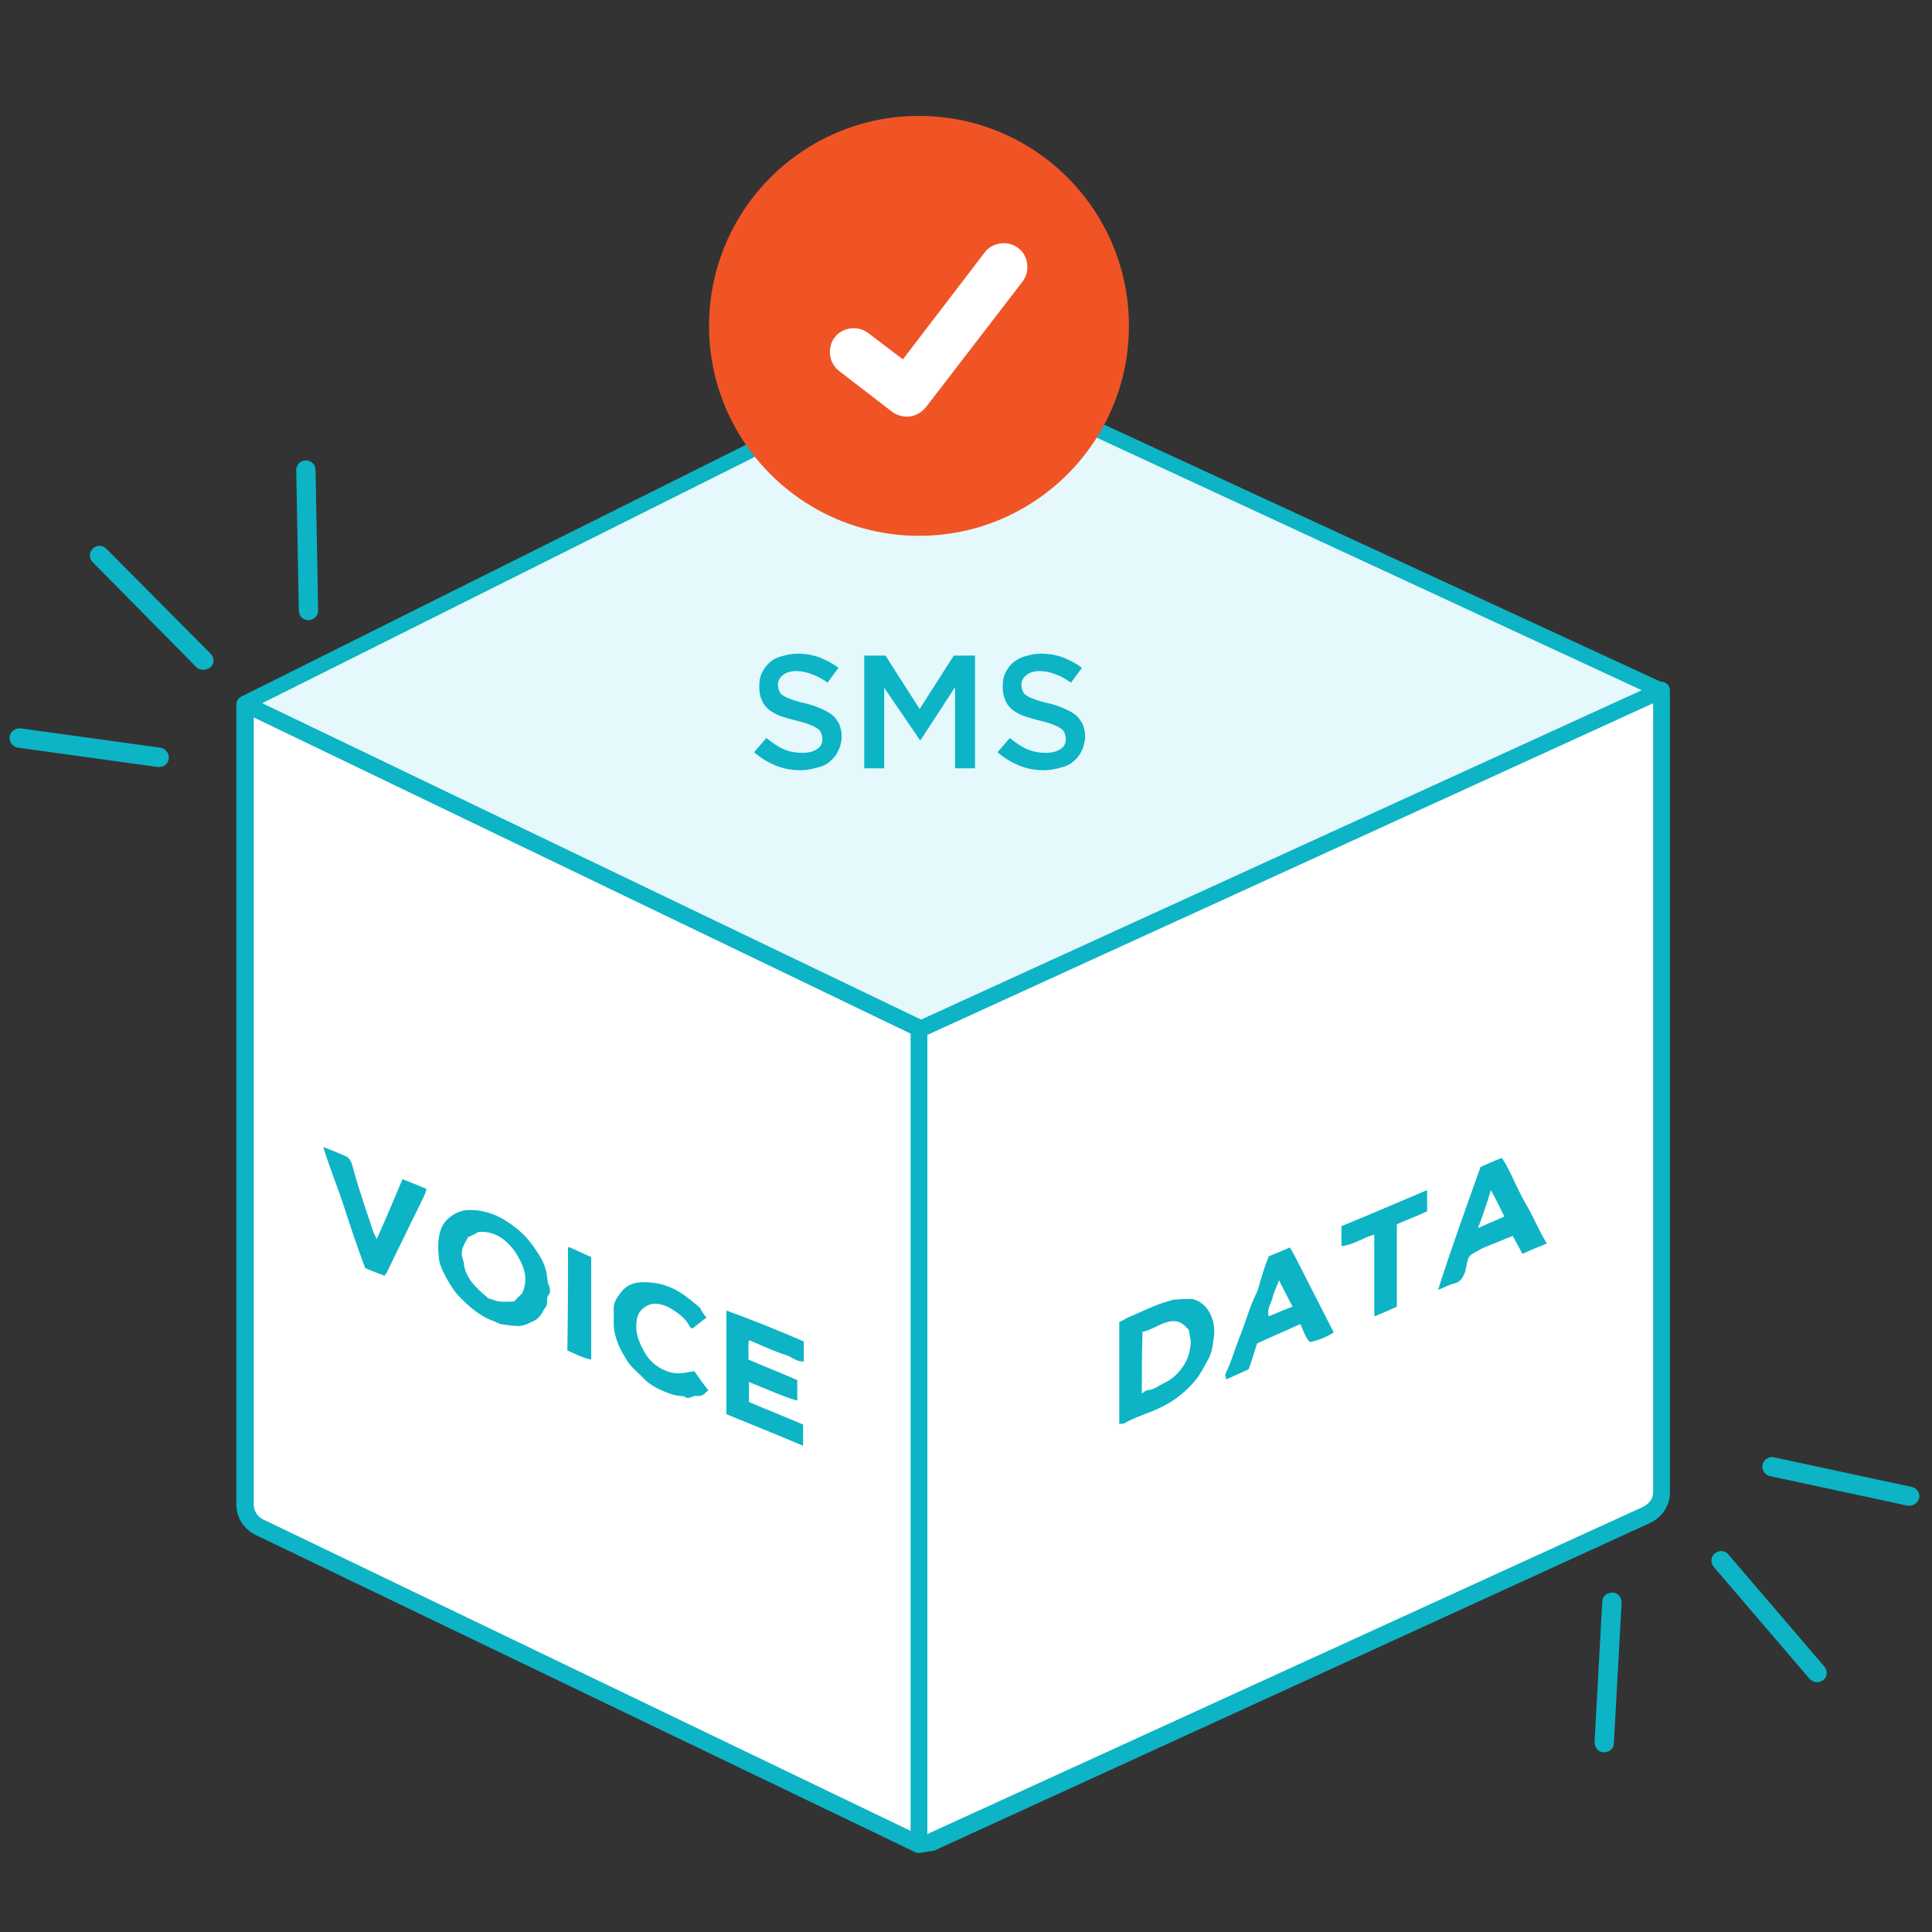 <?xml version="1.0" encoding="utf-8"?>
<!-- Generator: Adobe Illustrator 24.2.3, SVG Export Plug-In . SVG Version: 6.00 Build 0)  -->
<svg version="1.1" id="Layer_1" xmlns="http://www.w3.org/2000/svg" xmlns:xlink="http://www.w3.org/1999/xlink" x="0px" y="0px"
	 viewBox="0 0 300 300" style="enable-background:new 0 0 300 300;" xml:space="preserve">
<rect x="0" y="0" width="300" height="300" fill="#333333" stroke="none"/>
<style type="text/css">
	.st0{fill:#E5F8FB;}
	.st1{fill:#0CB4C6;}
	.st2{fill:#FFFFFF;}
	.st3{fill:#F05425;}
</style>
<g>
	<g>
		<path class="st0" d="M145.9,160.9l112-53.8L147.8,56.3c-1.2-0.6-2.6-0.5-3.8,0.1L38.2,109.1c0,0-0.1,0.1-0.1,0.1c0,0,0,0,0,0
			L145.9,160.9z"/>
		<path class="st1" d="M145.9,162.1c-0.2,0-0.3,0-0.5-0.1L37.6,110.3c-0.3-0.2-0.6-0.5-0.7-0.9s0.1-0.8,0.3-1
			c0.1-0.1,0.1-0.1,0.2-0.2c0,0,0,0,0,0c0.1-0.1,0.1-0.1,0.2-0.1l105.8-52.8c1.5-0.7,3.3-0.8,4.8-0.1l110.2,50.9
			c0.4,0.2,0.7,0.6,0.7,1.1c0,0.5-0.3,0.9-0.7,1.1l-112,53.8C146.3,162.1,146.1,162.1,145.9,162.1z M40.7,109.2l105.2,50.5
			l109.3-52.4L147.3,57.3c-0.9-0.4-1.9-0.4-2.8,0L40.7,109.2z M37.5,108.1C37.5,108.1,37.5,108.1,37.5,108.1
			C37.5,108.1,37.5,108.1,37.5,108.1z M37.6,108.1C37.5,108.1,37.5,108.1,37.6,108.1C37.5,108.1,37.5,108.1,37.6,108.1z"/>
	</g>
	<g>
		<path class="st2" d="M142.7,159.9v126.5c0.6,0,1.2-0.1,1.7-0.4c0.1,0,0.1,0,0.2,0l111-50.8c1.4-0.7,2.4-2,2.4-3.5V107.1
			L142.7,159.9z"/>
		<path class="st1" d="M142.7,287.7c-0.7,0-1.3-0.6-1.3-1.3V159.9c0-0.5,0.3-1,0.8-1.2l115.3-52.7c0.4-0.2,0.9-0.2,1.2,0.1
			c0.4,0.2,0.6,0.7,0.6,1.1v124.6c0,2-1.2,3.8-3.1,4.7l-111,50.8c-0.2,0.1-0.3,0.1-0.4,0.1C144,287.5,143.3,287.7,142.7,287.7z
			 M144.9,287.2C144.9,287.2,144.9,287.2,144.9,287.2C144.9,287.2,144.9,287.2,144.9,287.2z M144,160.7v124.1c0.1,0,0.1,0,0.2-0.1
			L255.1,234c1-0.5,1.6-1.3,1.6-2.3V109.2L144,160.7z"/>
	</g>
	<g>
		<path class="st2" d="M142.7,159.6L38.1,109.4v124.2c0,1.5,0.9,2.9,2.3,3.6l102.3,49.2V159.6z"/>
		<path class="st1" d="M142.7,287.7c-0.2,0-0.4,0-0.6-0.1L39.8,238.4c-1.9-0.9-3.1-2.7-3.1-4.8V109.4c0-0.4,0.2-0.9,0.6-1.1
			c0.4-0.2,0.9-0.3,1.3-0.1l104.6,50.3c0.5,0.2,0.7,0.7,0.7,1.2v126.7c0,0.4-0.2,0.9-0.6,1.1C143.2,287.6,142.9,287.7,142.7,287.7z
			 M39.4,111.4v122.2c0,1,0.6,2,1.6,2.4l100.4,48.3V160.5L39.4,111.4z"/>
	</g>
</g>
<g>
	<g>
		<g>
			<path class="st1" d="M185.2,201.7c0.4,0.2,0.6,0.2,0.8,0.3c1.3,0.7,2,1.8,2.4,3.3c0.2,1,0.2,1.9,0,2.9c-0.1,1-0.3,2-0.8,2.9
				c-0.5,0.9-0.9,1.7-1.5,2.6c-1,1.4-2.3,2.6-3.7,3.6c-1,0.7-2.2,1.3-3.4,1.8c-1.5,0.6-3,1.1-4.4,1.9c-0.2,0.1-0.5,0.1-0.8,0.1
				c0-5.3,0-10.5,0-15.8c0.4-0.2,0.8-0.4,1.3-0.7c2.2-0.9,4.2-2,6.5-2.6c0.3-0.1,0.6-0.2,0.9-0.2
				C183.5,201.7,184.5,201.7,185.2,201.7z M177.3,216.4c0.4-0.3,0.6-0.5,0.8-0.5c1.1-0.1,1.9-0.8,2.8-1.2c1-0.5,1.8-1.2,2.5-2.1
				c1-1.3,1.4-2.6,1.5-4.1c0-0.6-0.2-1.3-0.3-2c-0.1-0.1-0.3-0.3-0.4-0.4c-0.9-1-1.9-1.2-3.3-0.7c-1.2,0.4-2.3,1.2-3.5,1.4
				c0,0.2,0,0.4,0,0.5C177.3,210.3,177.3,213.2,177.3,216.4z"/>
		</g>
	</g>
	<g>
		<g>
			<path class="st1" d="M197,195.1c1.1-0.5,2.2-0.9,3.3-1.4c0.6,1,1.1,2,1.6,3c1.7,3.3,3.4,6.7,5.2,10.2c-1.1,0.7-2.3,1.2-3.7,1.5
				c-0.8-0.8-1-1.9-1.5-2.8c-2.2,1-4.5,2-6.7,3c-0.4,1.3-0.8,2.6-1.3,4c-1,0.5-2.2,1-3.5,1.6c0-0.3-0.2-0.7-0.1-0.9
				c1-2,1.5-4.1,2.4-6.2c0.8-2.1,1.4-4.3,2.4-6.3c0.4-0.8,0.5-1.7,0.8-2.5C196.2,197.2,196.6,196.2,197,195.1z M200.7,202.9
				c-0.7-1.4-1.4-2.7-2.1-4.1c-0.3,0.9-0.8,1.8-1,2.7c-0.2,0.9-0.9,1.7-0.6,2.9C198.4,203.8,199.6,203.3,200.7,202.9z"/>
		</g>
	</g>
	<g>
		<g>
			<path class="st1" d="M229.9,181.2c1.2-0.5,2.2-1,3.3-1.4c0.3,0.5,0.6,0.9,0.8,1.3c1,1.9,1.8,3.9,2.9,5.8c1.2,2,2,4.1,3.3,6.2
				c-1.3,0.5-2.5,1-3.8,1.6c-0.5-1-1-1.8-1.5-2.8c-0.4,0.2-0.7,0.3-1,0.4c-1.5,0.7-3,1.1-4.4,1.9c-1.4,0.8-1.4,0.7-1.7,1.9
				c-0.1,0.5-0.2,1-0.3,1.4c-0.3,0.8-0.7,1.6-1.7,1.8c-0.8,0.2-1.5,0.6-2.5,1C225.4,193.7,227.7,187.4,229.9,181.2z M229.5,190.7
				c1.5-0.7,2.8-1.2,4.1-1.8c-0.7-1.4-1.3-2.7-2.1-4.1C230.9,186.8,230.3,188.6,229.5,190.7z"/>
		</g>
	</g>
	<g>
		<path class="st1" d="M221.6,184.8c0,1.2,0,2.2,0,3.3c-1.5,0.7-3.1,1.3-4.7,2c0,4.2,0,8.5,0,12.8c-1.1,0.5-2.2,1-3.5,1.5
			c0-4.3,0-8.5,0-12.7c-1.8,0.5-3.2,1.6-5.1,1.8c0-1.1,0-2.1,0-3.1C212.7,188.6,217.1,186.7,221.6,184.8z"/>
	</g>
</g>
<g>
	<g>
		<g>
			<path class="st1" d="M84.9,202.7c-0.6,0.8-0.9,1.8-1.8,2.3c-0.8,0.4-1.7,0.9-2.6,0.9c-1,0-2-0.2-2.8-0.3
				c-0.5-0.2-0.7-0.3-0.9-0.4c-2.3-0.8-4.1-2.4-5.7-4.1c-1-1.1-2.7-4-2.9-5.4c-0.2-1.6-0.3-3.3,0.3-4.9c0.6-1.6,2.4-2.8,4.1-2.9
				c2.8-0.1,5.1,0.9,7.3,2.6c1.6,1.2,2.7,2.6,3.7,4.2c0.8,1.2,1.3,2.5,1.4,4c0,0.4,0.2,0.8,0.3,1.1c0.1,0.4,0.2,0.8,0,1.1
				C84.8,201.5,85,202.1,84.9,202.7z M72.7,192.1c-0.2,0.4-0.5,0.8-0.7,1.3c-0.2,0.4-0.3,0.9-0.3,1.3c0,0.4,0.2,0.9,0.3,1.3
				c0.2,2.5,2,4,3.7,5.5c0.2,0.2,0.5,0.2,0.8,0.3c1.1,0.5,2.2,0.3,3.3,0.3c0.5-0.5,1-1,1.3-1.3c1.1-2.5,0.1-4.5-1.1-6.4
				c-1.4-2-3.3-3.3-5.7-3.1C73.6,191.7,73.2,191.9,72.7,192.1z"/>
		</g>
	</g>
	<g>
		<path class="st1" d="M124.8,208.3c0,1,0,2,0,3.1c-1.1,0.1-1.8-0.7-2.8-1c-1-0.3-1.9-0.7-2.9-1.1c-0.9-0.4-1.8-0.8-2.8-1.2
			c-0.2,1,0,1.9-0.1,3c2.5,1.1,5.1,2.1,7.6,3.2c0,1,0,2,0,3.2c-2.6-0.8-5-1.9-7.5-2.9c0,1.1,0,2.1,0,3.1c2.8,1.2,5.6,2.3,8.4,3.5
			c0,1.2,0,2.2,0,3.3c-4-1.7-8-3.3-11.9-4.9c0-5.4,0-10.7,0-16.1C116.9,205,120.9,206.6,124.8,208.3z"/>
	</g>
	<g>
		<path class="st1" d="M109.7,204.6c-0.7,0.5-1.4,1.1-2.2,1.7c-0.1-0.1-0.4-0.2-0.4-0.3c-0.6-1.3-1.8-2.1-2.9-2.8
			c-1-0.6-2.3-0.9-3.1-0.7c-2.1,0.7-2.3,2.2-2.3,3.6c0,1.3,0.6,2.7,1.3,3.9c0.9,1.6,2.3,2.6,4,3.1c0.9,0.2,1.7,0.2,2.6,0
			c0.4-0.1,0.8-0.1,1.1-0.2c0.7,1,1.4,2,2.2,3c-0.3,0.2-0.5,0.4-0.7,0.6c-0.5,0.4-1.1,0.2-1.6,0.3c-0.5,0.2-1,0.5-1.5,0
			c-1.5,0-2.8-0.6-4.1-1.2c-0.7-0.4-1.4-0.8-2-1.4c-1-1.1-2.2-1.9-2.9-3.2c-1.1-1.8-2-3.7-1.9-5.9c0-0.6,0-1.2,0-1.7
			c-0.1-1.1,0.5-1.9,1.1-2.7c0.9-1.2,2.1-1.6,3.6-1.6c2.7,0,4.9,0.9,6.9,2.5c0.6,0.5,1.3,1,1.9,1.6
			C108.9,203.6,109.3,204.1,109.7,204.6z"/>
	</g>
	<g>
		<path class="st1" d="M58.5,192.4c1.4-3.1,2.7-6.2,4-9.3c1.3,0.5,2.5,1,3.7,1.5c0,0.2-0.1,0.5-0.2,0.8c-0.7,1.5-1.4,2.9-2.1,4.3
			c-1.2,2.5-2.5,5.1-3.7,7.6c-0.1,0.3-0.3,0.5-0.5,0.8c-1-0.4-1.9-0.7-3-1.2c-1.1-3-2.2-6.1-3.2-9.3c-1-3.1-2.3-6.2-3.3-9.5
			c1.2,0.5,2.3,0.9,3.4,1.4c0.8,0.3,1,1.1,1.2,1.8c0.9,3.4,2.1,6.7,3.2,10.1C58.1,191.6,58.3,192,58.5,192.4z"/>
	</g>
	<g>
		<path class="st1" d="M88.2,193.7c0.2,0,0.3-0.1,0.3,0c1.1,0.5,2.2,1,3.3,1.5c0,5.3,0,10.5,0,15.9c-1.3-0.2-2.5-0.9-3.7-1.4
			C88.2,204.3,88.2,199,88.2,193.7z"/>
	</g>
</g>
<g>
	<circle class="st3" cx="142.7" cy="50.6" r="32.6"/>
</g>
<g id="e1436a23-a259-49e2-b8fe-799bdd526759_9_">
	<path class="st2" d="M140.8,64.7c-0.8,0-1.6-0.3-2.2-0.7l0,0l-8.3-6.4c-1.6-1.2-1.9-3.6-0.7-5.2c1.2-1.6,3.6-1.9,5.2-0.7
		c0,0,0,0,0,0l5.4,4.1l12.7-16.6c1.2-1.6,3.6-1.9,5.2-0.7c0,0,0,0,0,0l0,0l-0.1,0.1l0.1-0.1c1.6,1.2,1.9,3.6,0.7,5.2l-15,19.5
		C143,64.2,141.9,64.7,140.8,64.7L140.8,64.7z"/>
</g>
<g>
	<path class="st1" d="M47.9,96.3c-0.8,0-1.5-0.6-1.5-1.5L46,73c0-0.8,0.6-1.5,1.5-1.5c0.8,0,1.5,0.6,1.5,1.5l0.4,21.9
		C49.4,95.6,48.7,96.3,47.9,96.3C47.9,96.3,47.9,96.3,47.9,96.3z"/>
</g>
<g>
	<path class="st1" d="M31.6,104c-0.4,0-0.8-0.1-1.1-0.4L14.4,87.3c-0.6-0.6-0.6-1.5,0-2.1c0.6-0.6,1.5-0.6,2.1,0l16.2,16.3
		c0.6,0.6,0.6,1.5,0,2.1C32.3,103.9,31.9,104,31.6,104z"/>
</g>
<g>
	<path class="st1" d="M24.7,119.1c-0.1,0-0.1,0-0.2,0l-21.7-3c-0.8-0.1-1.4-0.9-1.3-1.7c0.1-0.8,0.9-1.4,1.7-1.3l21.7,3
		c0.8,0.1,1.4,0.9,1.3,1.7C26.1,118.6,25.5,119.1,24.7,119.1z"/>
</g>
<g>
	<path class="st1" d="M249.1,272.1C249.1,272.1,249.1,272.1,249.1,272.1c-0.9,0-1.5-0.7-1.5-1.6l1.2-21.8c0-0.8,0.7-1.4,1.6-1.4
		c0.8,0,1.4,0.7,1.4,1.6l-1.2,21.8C250.6,271.5,249.9,272.1,249.1,272.1z"/>
</g>
<g>
	<path class="st1" d="M282.1,261.2c-0.4,0-0.8-0.2-1.1-0.5l-14.9-17.4c-0.5-0.6-0.5-1.6,0.2-2.1c0.6-0.5,1.6-0.5,2.1,0.2l14.9,17.4
		c0.5,0.6,0.5,1.6-0.2,2.1C282.8,261.1,282.5,261.2,282.1,261.2z"/>
</g>
<g>
	<path class="st1" d="M296.5,233.8c-0.1,0-0.2,0-0.3,0l-21.4-4.6c-0.8-0.2-1.3-1-1.1-1.8c0.2-0.8,1-1.3,1.8-1.1l21.4,4.6
		c0.8,0.2,1.3,1,1.1,1.8C297.8,233.3,297.2,233.8,296.5,233.8z"/>
</g>
<g>
	<path class="st1" d="M121,107.3c0.1,0.3,0.3,0.5,0.6,0.7c0.3,0.2,0.7,0.4,1.3,0.6c0.5,0.2,1.2,0.4,2.1,0.6c0.9,0.2,1.7,0.5,2.4,0.8
		c0.7,0.3,1.3,0.6,1.8,1c0.5,0.4,0.8,0.9,1.1,1.4c0.2,0.5,0.4,1.2,0.4,1.9c0,0.8-0.2,1.6-0.5,2.2c-0.3,0.7-0.7,1.2-1.3,1.7
		c-0.5,0.5-1.2,0.8-2,1c-0.8,0.2-1.6,0.4-2.5,0.4c-1.4,0-2.6-0.2-3.9-0.7c-1.2-0.5-2.4-1.2-3.4-2.1l1.9-2.2c0.9,0.7,1.7,1.3,2.6,1.7
		c0.9,0.4,1.9,0.6,3,0.6c1,0,1.7-0.2,2.3-0.6c0.6-0.4,0.8-0.9,0.8-1.6c0-0.3-0.1-0.6-0.2-0.9c-0.1-0.3-0.3-0.5-0.6-0.7
		c-0.3-0.2-0.7-0.4-1.2-0.6c-0.5-0.2-1.2-0.4-2-0.6c-0.9-0.2-1.8-0.5-2.5-0.7c-0.7-0.3-1.3-0.6-1.8-1c-0.5-0.4-0.9-0.9-1.1-1.5
		c-0.3-0.6-0.4-1.3-0.4-2.1c0-0.8,0.1-1.5,0.4-2.1c0.3-0.6,0.7-1.2,1.2-1.6c0.5-0.5,1.1-0.8,1.9-1c0.7-0.2,1.5-0.4,2.4-0.4
		c1.3,0,2.4,0.2,3.5,0.6c1,0.4,2,0.9,2.9,1.6l-1.7,2.3c-0.8-0.6-1.6-1-2.4-1.3c-0.8-0.3-1.6-0.5-2.4-0.5c-0.9,0-1.6,0.2-2.1,0.6
		c-0.5,0.4-0.8,0.9-0.8,1.5C120.8,106.7,120.9,107,121,107.3z"/>
	<path class="st1" d="M142.9,115L142.9,115l-5.6-8.2v12.5h-3.1v-17.5h3.3l5.3,8.3l5.3-8.3h3.3v17.5h-3.1v-12.6L142.9,115z"/>
	<path class="st1" d="M158.8,107.3c0.1,0.3,0.3,0.5,0.6,0.7c0.3,0.2,0.7,0.4,1.3,0.6c0.5,0.2,1.2,0.4,2.1,0.6
		c0.9,0.2,1.7,0.5,2.4,0.8c0.7,0.3,1.3,0.6,1.8,1c0.5,0.4,0.8,0.9,1.1,1.4c0.2,0.5,0.4,1.2,0.4,1.9c0,0.8-0.2,1.6-0.5,2.2
		c-0.3,0.7-0.7,1.2-1.3,1.7c-0.5,0.5-1.2,0.8-2,1c-0.8,0.2-1.6,0.4-2.5,0.4c-1.4,0-2.6-0.2-3.9-0.7c-1.2-0.5-2.4-1.2-3.4-2.1
		l1.9-2.2c0.9,0.7,1.7,1.3,2.6,1.7c0.9,0.4,1.9,0.6,3,0.6c1,0,1.7-0.2,2.3-0.6c0.6-0.4,0.8-0.9,0.8-1.6c0-0.3-0.1-0.6-0.2-0.9
		c-0.1-0.3-0.3-0.5-0.6-0.7c-0.3-0.2-0.7-0.4-1.2-0.6c-0.5-0.2-1.2-0.4-2-0.6c-0.9-0.2-1.8-0.5-2.5-0.7c-0.7-0.3-1.3-0.6-1.8-1
		c-0.5-0.4-0.9-0.9-1.1-1.5c-0.3-0.6-0.4-1.3-0.4-2.1c0-0.8,0.1-1.5,0.4-2.1c0.3-0.6,0.7-1.2,1.2-1.6s1.1-0.8,1.9-1
		c0.7-0.2,1.5-0.4,2.4-0.4c1.3,0,2.4,0.2,3.5,0.6c1,0.4,2,0.9,2.9,1.6l-1.7,2.3c-0.8-0.6-1.6-1-2.4-1.3c-0.8-0.3-1.6-0.5-2.4-0.5
		c-0.9,0-1.6,0.2-2.1,0.6c-0.5,0.4-0.8,0.9-0.8,1.5C158.6,106.7,158.7,107,158.8,107.3z"/>
</g>
</svg>
